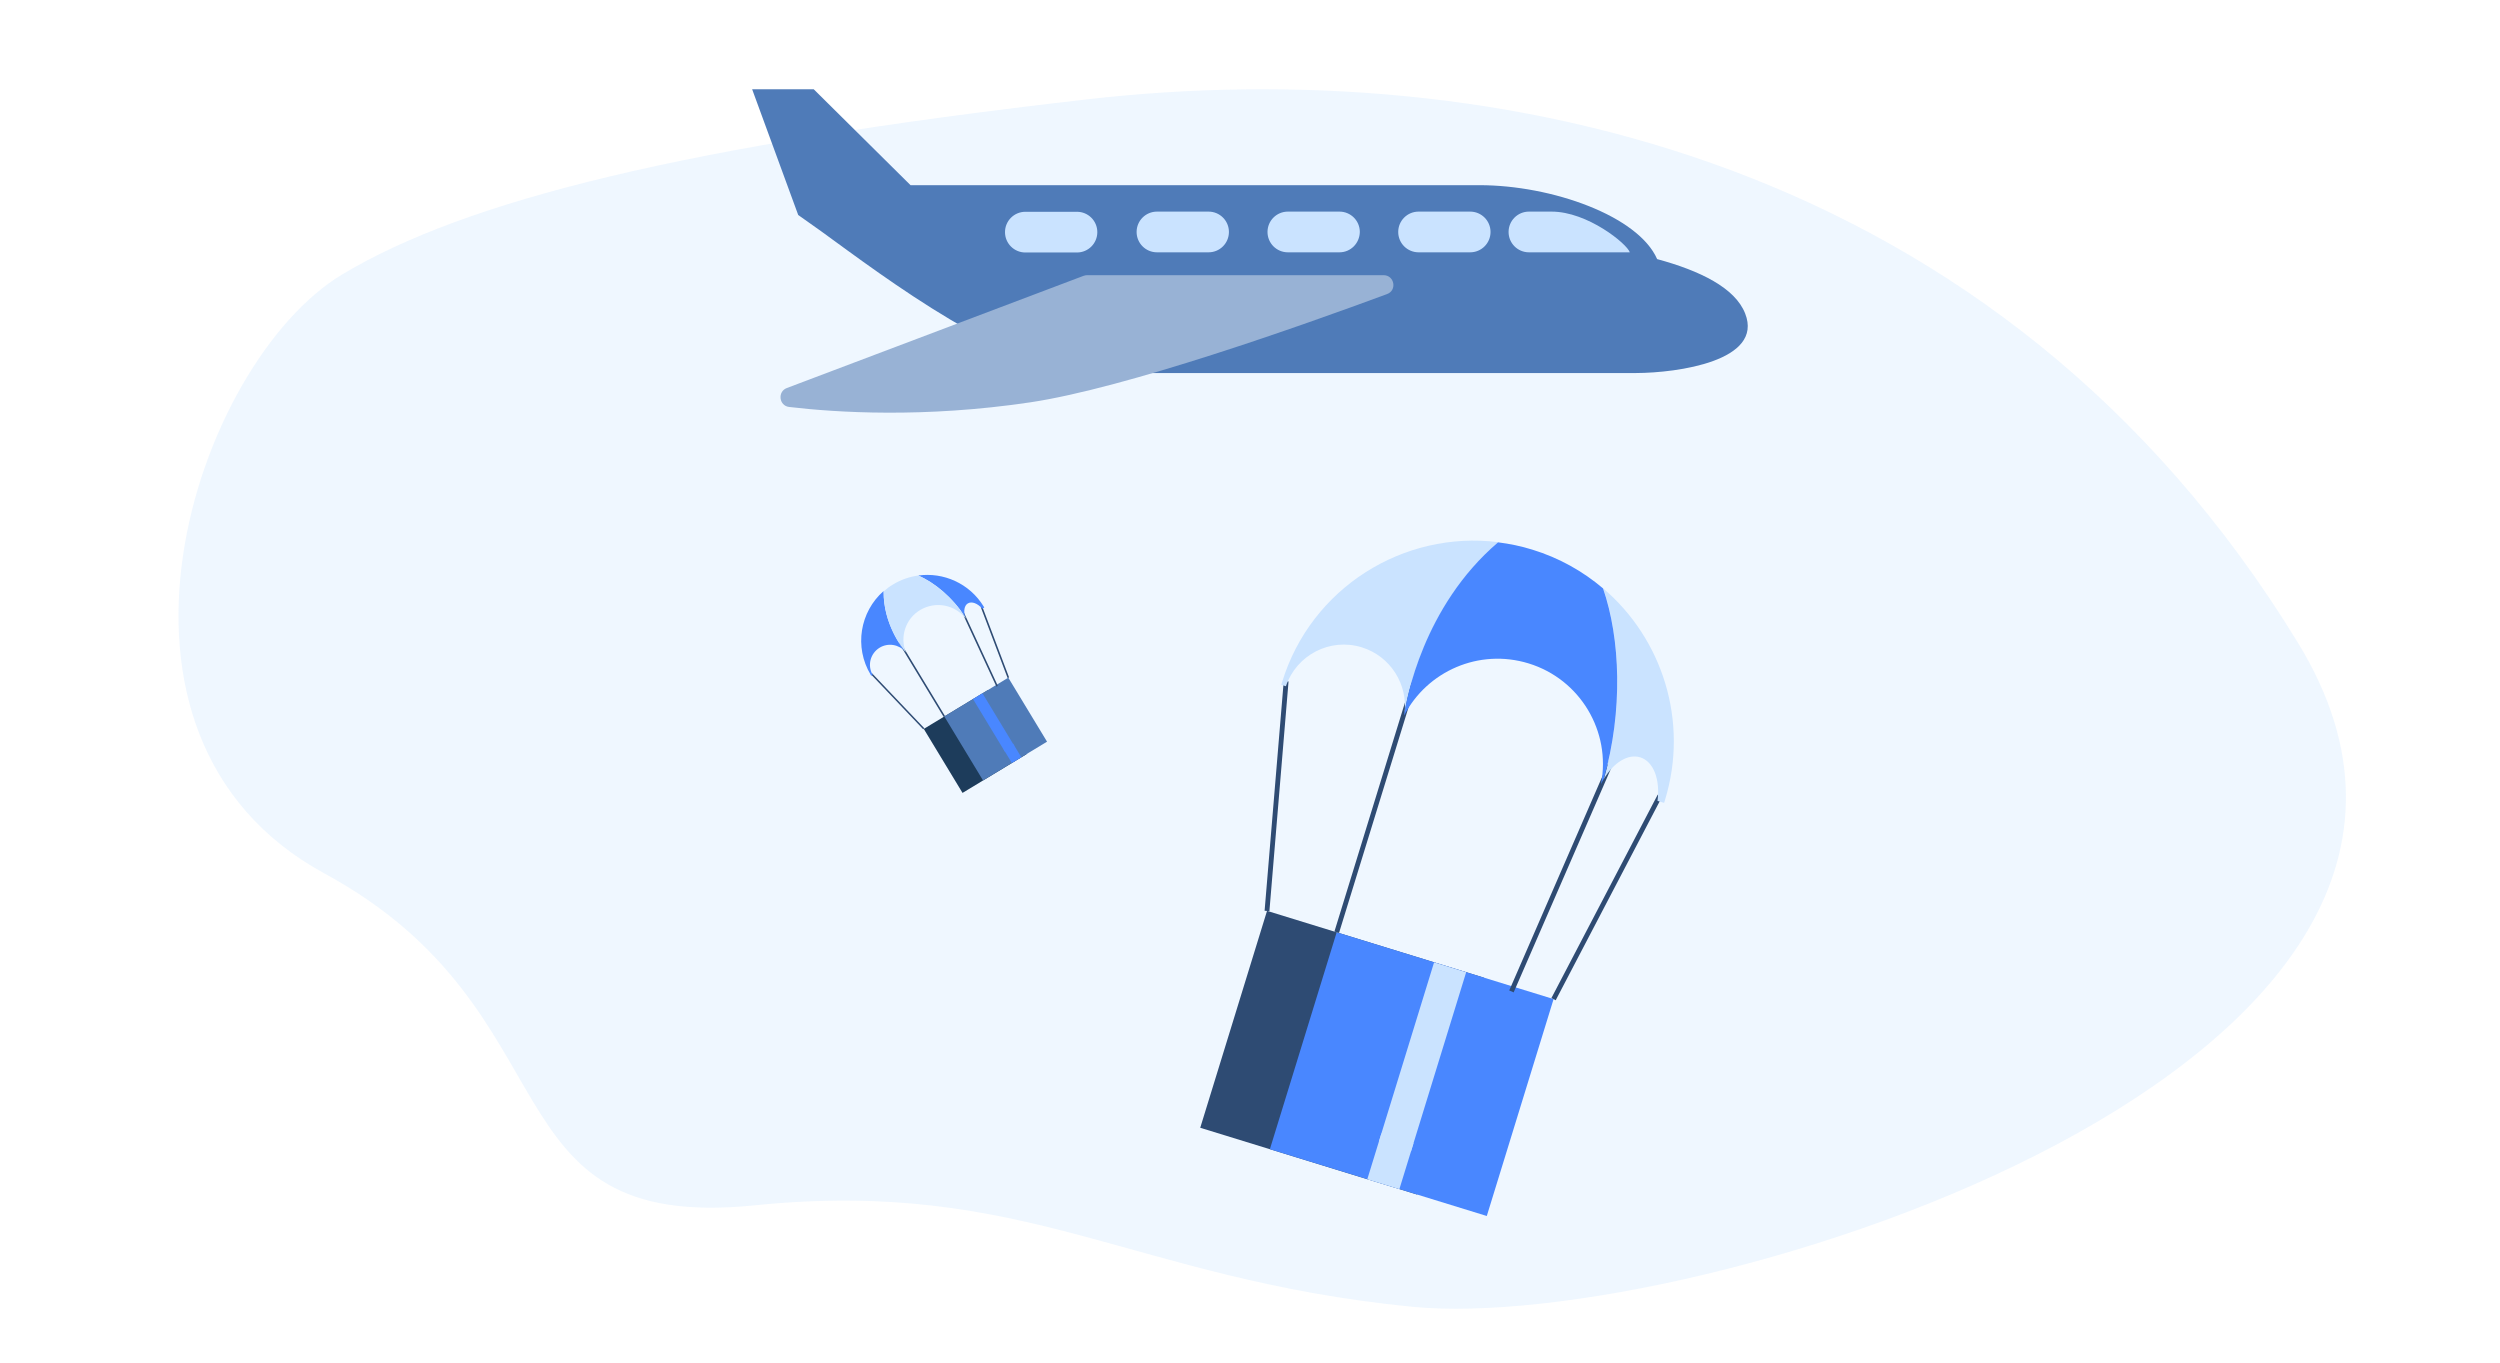 <svg version="1.1" id="Layer_1" xmlns="http://www.w3.org/2000/svg" x="0" y="0" viewBox="0 0 1400 763.2" xml:space="preserve"><style>.st1{fill:#4f7bb8}.st3{fill:#cae3ff}.st4{fill:#2e4b73}.st5{fill:#4987ff}</style><path d="M191.6 153.7c-82 49.3-152.3 258.1-9.8 335.5S270.2 690.4 422.5 675c152.3-15.5 211.2 41.3 368.4 56.8s640.9-134.6 496.1-371.6C1120 86.6 835.1 29.8 609.1 55.6s-348.7 56.8-417.5 98.1z" opacity=".3" fill="#cae3ff"/><path class="st1" d="M977.3 175.6c-5.6-14.4-25.3-24-49.3-30.5-10.6-24.2-59-41.4-99.5-41.4H509.9L455.7 50h-34.5l25.8 70.4 12.7 9c36.2 26.3 106.1 79.5 153.5 79.5h303.1c23.2-.1 71.4-6.8 61-33.3z"/><path d="M608.8 154.1h166c6.1 0 7.7 8.5 1.9 10.6-48.1 17.8-146.2 52.6-199.7 60.6-59.7 8.9-108.8 5.7-135.1 2.6-5.7-.7-6.6-8.6-1.3-10.6l166.1-62.8c.8-.3 1.5-.4 2.1-.4z" fill="#98b2d5"/><path class="st3" d="M750.1 141.3h-28.9c-6.3 0-11.4-5.1-11.4-11.4 0-6.3 5.1-11.4 11.4-11.4h28.9c6.3 0 11.4 5.1 11.4 11.4-.1 6.3-5.1 11.4-11.4 11.4zM823.3 141.3h-28.9c-6.3 0-11.4-5.1-11.4-11.4 0-6.3 5.1-11.4 11.4-11.4h28.9c6.3 0 11.4 5.1 11.4 11.4 0 6.3-5.1 11.4-11.4 11.4zM676.8 141.3h-28.9c-6.3 0-11.4-5.1-11.4-11.4 0-6.3 5.1-11.4 11.4-11.4h28.9c6.3 0 11.4 5.1 11.4 11.4 0 6.3-5.1 11.4-11.4 11.4zM603.1 118.6h-28.9c-6.3 0-11.4 5.1-11.4 11.4 0 6.3 5.1 11.4 11.4 11.4h28.9c6.3 0 11.4-5.1 11.4-11.4 0-6.3-5.1-11.4-11.4-11.4zM885.1 141.3h-28.9c-6.3 0-11.4-5.1-11.4-11.4 0-6.3 5.1-11.4 11.4-11.4h12.7c20.1 0 42.2 18 43.8 22.8h-27.6z"/><g><path transform="rotate(17.118 751.648 589.598)" class="st4" d="M688 526h127.1v127.1H688z"/><path transform="rotate(17.118 790.668 601.615)" class="st5" d="M727 538h127.1v127.1H727z"/><path transform="rotate(17.118 796.747 591.93)" class="st3" d="M787.2 539.4H806v105h-18.8z"/><path transform="rotate(17.118 778.739 650.406)" class="st3" d="M769.2 636.9H788v26.9h-18.8z"/><path transform="scale(1) rotate(-85.236 714.9 445.762)" class="st4" d="M650.3 444.4h129.1v2.7H650.3z"/><path transform="rotate(-72.878 769.97 452.398)" class="st4" d="M697.1 451.1H843v2.7H697.1z"/><path transform="rotate(-66.496 875.463 488.487)" class="st4" d="M802.7 487.1h145.5v2.7H802.7z"/><path transform="rotate(-62.407 899.777 502.567)" class="st4" d="M835.5 501.2H964v2.7H835.5z"/><path class="st3" d="M786.5 399.7c2.1-16.2-7.7-32.2-23.9-37.2-17.8-5.5-36.6 4.3-42.5 21.8l-2.6-.8c.1-.5.3-1 .5-1.6 16.2-52.8 68-84.9 121-78.3-42 36.2-51.3 88.4-52.5 96.1zM932.4 448c-.2.5-.3 1.1-.5 1.6l-3.7-1.1c1.6-11.9-2.2-22.1-9.7-24.4-6.9-2.1-14.9 3-20.3 12.1 10.8-38.3 9.2-78.6-.4-106.7 33.1 28.2 48.1 74.4 34.6 118.5z"/><path class="st5" d="M898.1 436.2c-.5.8-1 1.7-1.4 2.6h-.1c5.6-29.1-11.6-58.4-40.6-67.3-27.7-8.5-56.8 4.3-69.7 29.2 0 0 0-.3.1-1 1.2-7.7 10.4-60 52.5-96 6.4.8 12.8 2.1 19.2 4.1 15 4.6 28.3 12.1 39.6 21.7 9.7 28.1 11.3 68.5.4 106.7z"/></g><g><path transform="rotate(-31.196 546.08 415.185)" fill="#1d3c5b" d="M525.1 394.3H567v41.9h-41.9z"/><path transform="rotate(-31.196 557.587 408.217)" class="st1" d="M536.6 387.3h41.9v41.9h-41.9z"/><path transform="rotate(-31.193 556.583 404.647)" class="st5" d="M553.4 387.3h6.2v34.6h-6.2z"/><path transform="rotate(-31.193 566.998 421.881)" class="st5" d="M563.9 417.4h6.2v8.9h-6.2z"/><g><path class="st4" d="M517 408.4l-29.3-30.8.6-.6 29.3 30.8z"/><path transform="rotate(-31.177 516.38 380.613)" class="st4" d="M515.9 356.6h.9v48.1h-.9z"/><path transform="rotate(-24.828 548.42 362.582)" class="st4" d="M547.9 338.6h.9v47.9h-.9z"/><path transform="rotate(-20.723 557.184 359.638)" class="st4" d="M556.7 338.5h.9v42.4h-.9z"/><path class="st5" d="M507 365c-3.5-4.1-9.6-5.2-14.4-2.3-5.2 3.2-7 9.9-3.9 15.2l-.8.5c-.1-.1-.2-.3-.3-.5-9.4-15.6-6-35.3 7.2-46.9-.2 18.3 10.6 32 12.2 34zM550.9 339.7c.1.2.2.3.3.5l-1.1.7c-2.6-3-5.9-4.3-8.1-3-2 1.2-2.5 4.3-1.5 7.7-7-11-17.3-19.5-26.3-23.3 14.1-2 28.8 4.4 36.7 17.4z"/><path class="st3" d="M540.5 345.5l.3.9c-6-7.8-16.9-9.9-25.5-4.8-8.2 4.9-11.4 14.9-8.1 23.6l-.2-.2c-1.7-2-12.5-15.7-12.1-33.9 1.6-1.4 3.3-2.7 5.2-3.8 4.4-2.7 9.2-4.3 14-5 9 3.7 19.3 12.2 26.4 23.2z"/></g></g></svg>